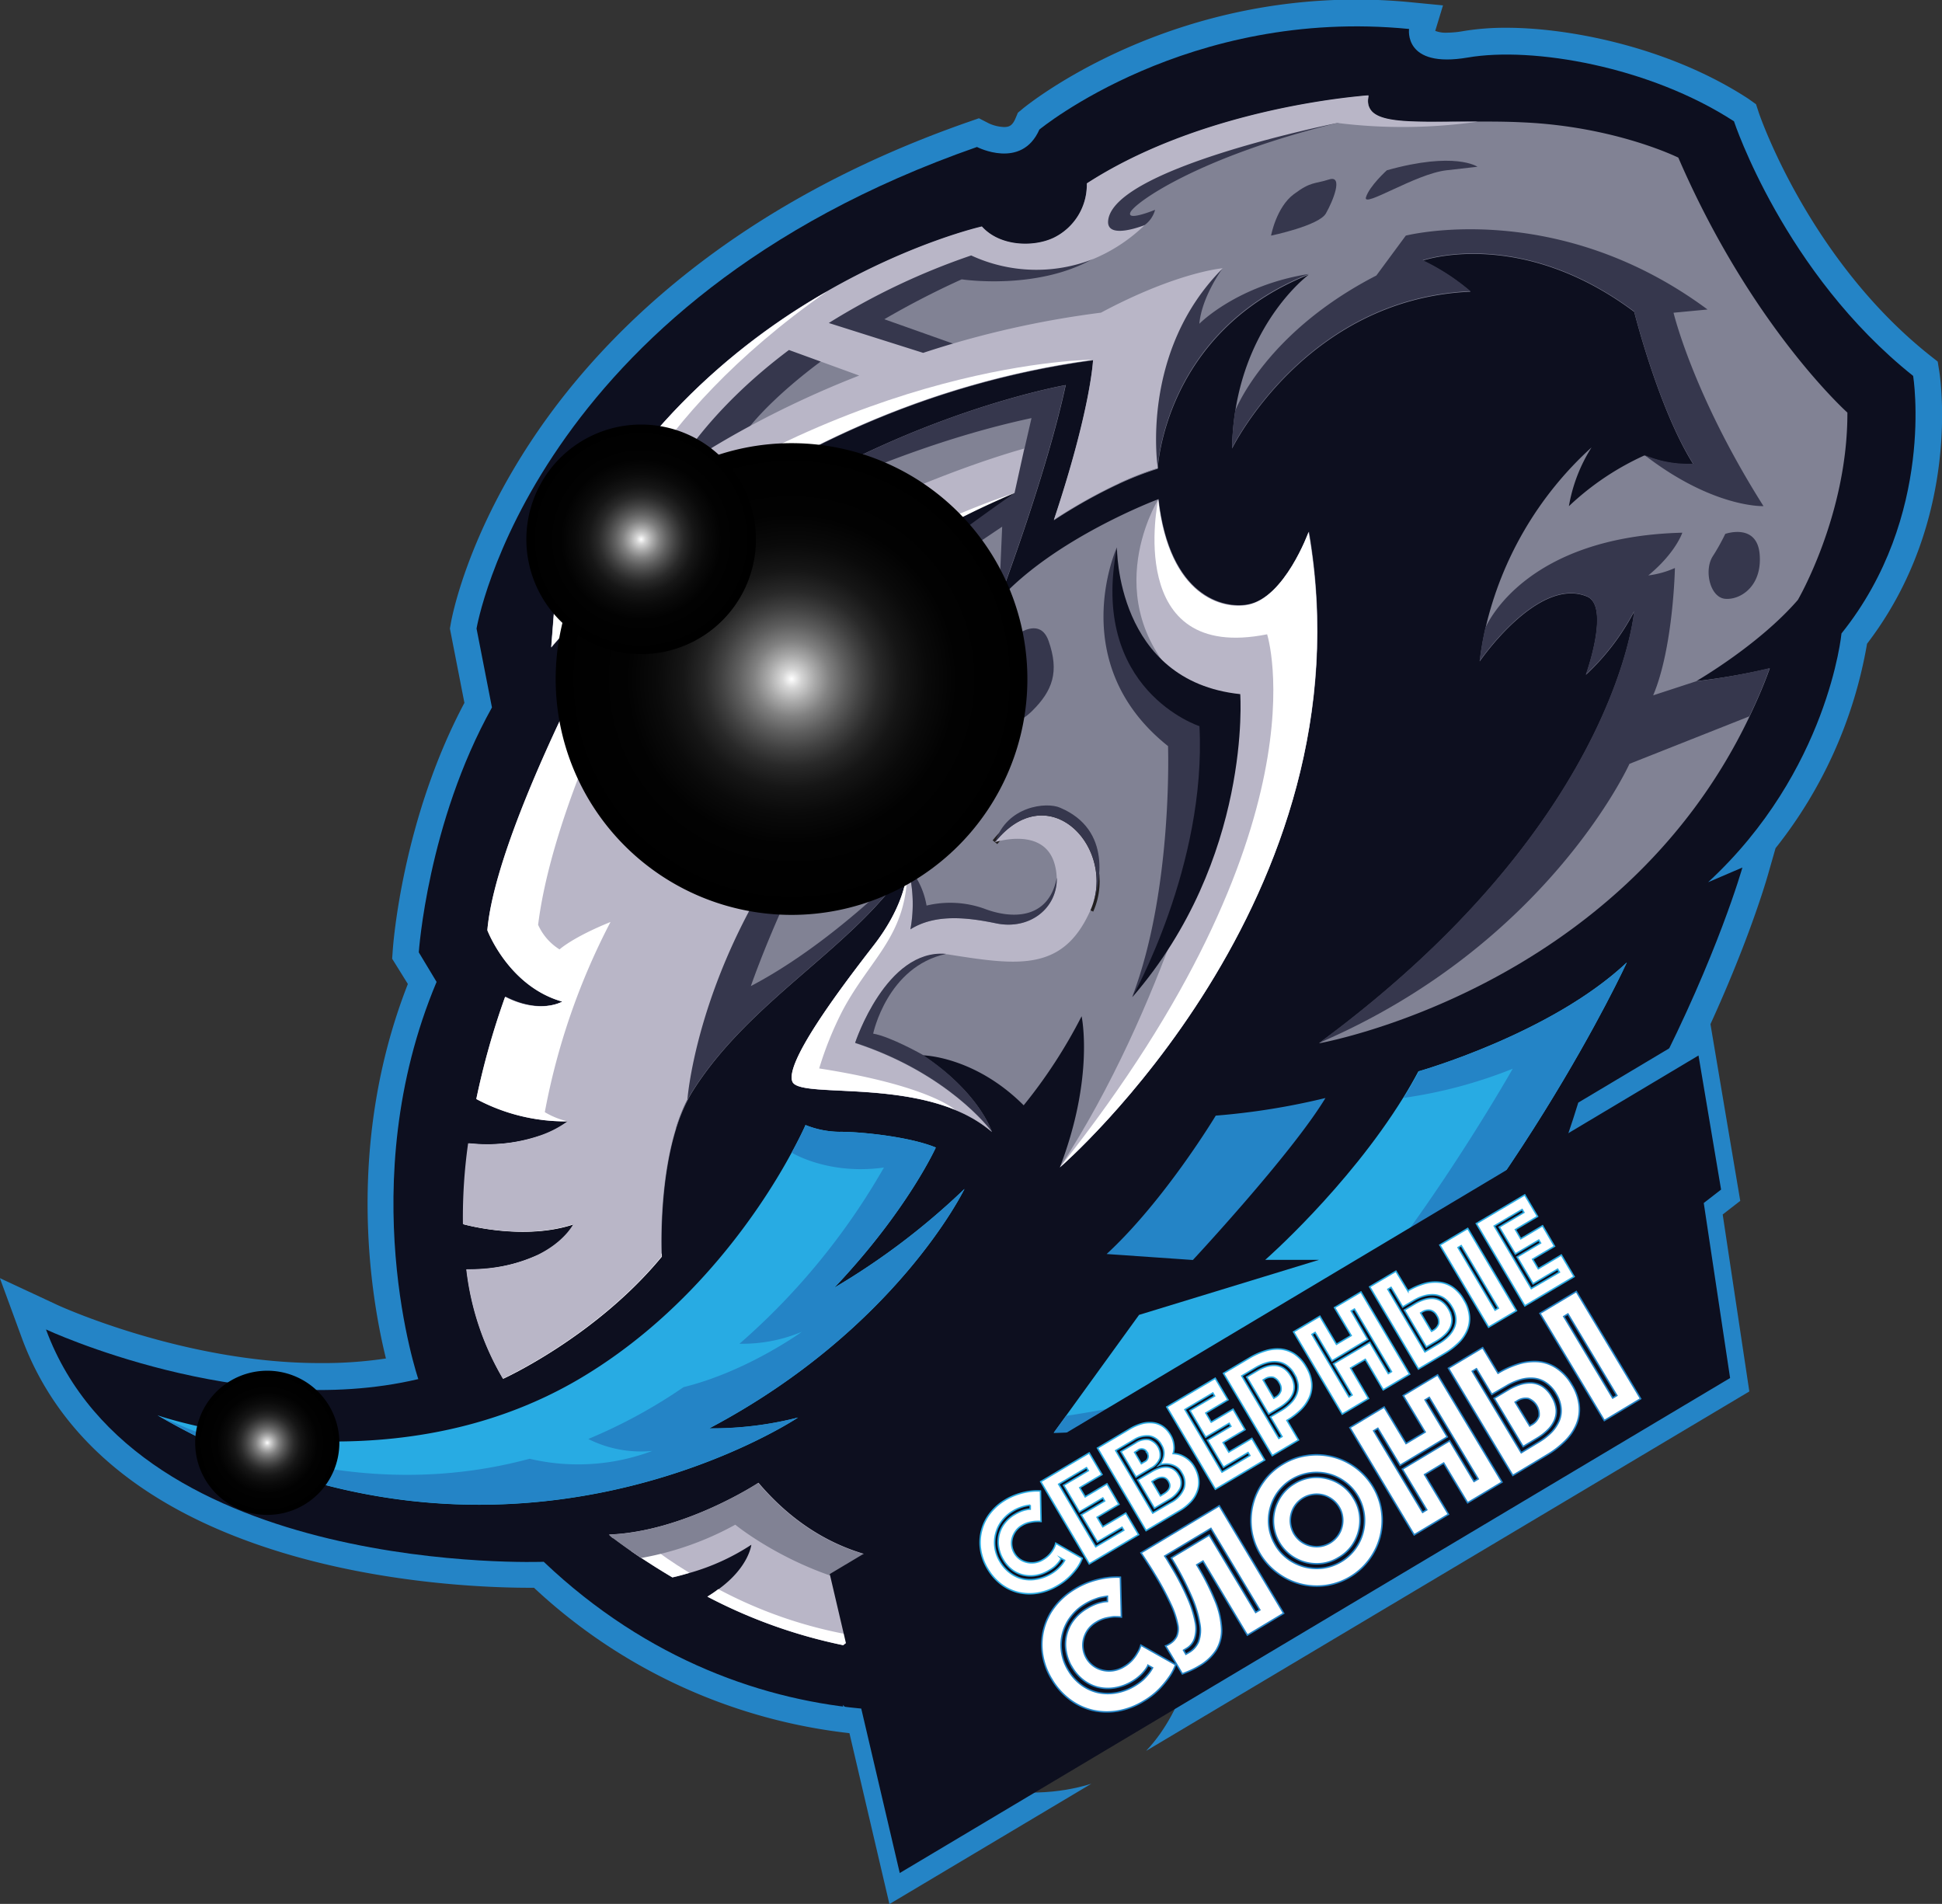 <?xml version="1.0" encoding="UTF-8"?> <svg xmlns="http://www.w3.org/2000/svg" xmlns:xlink="http://www.w3.org/1999/xlink" viewBox="0 0 325.16 318.77"><rect x="0" y="0" width="325.16" height="318.77" fill="#333333" stroke="none"/> <defs> <style>.cls-1{isolation:isolate;}.cls-2{fill:url(#Fading_Sky);}.cls-3{fill:#0d0f1f;}.cls-4{fill:#818294;}.cls-5{fill:#36374d;}.cls-6{fill:#b9b6c7;}.cls-19,.cls-20,.cls-21,.cls-22,.cls-23,.cls-24,.cls-7{fill:#fff;}.cls-8{fill:none;stroke:#221f20;}.cls-19,.cls-20,.cls-21,.cls-22,.cls-23,.cls-24,.cls-8{stroke-miterlimit:10;}.cls-9{fill:#28abe3;}.cls-10{fill:url(#Fading_Sky-2);}.cls-11{fill:url(#Fading_Sky-3);}.cls-12{fill:url(#Fading_Sky-4);}.cls-13{fill:url(#Fading_Sky-5);}.cls-14,.cls-15,.cls-16{mix-blend-mode:screen;}.cls-14{fill:url(#radial-gradient);}.cls-15{fill:url(#radial-gradient-2);}.cls-16{fill:url(#radial-gradient-3);}.cls-17{fill:url(#Fading_Sky-6);}.cls-18{fill:url(#Fading_Sky-7);}.cls-19,.cls-20,.cls-21,.cls-22,.cls-23,.cls-24{stroke-width:0.25px;}.cls-19{stroke:url(#Fading_Sky-8);}.cls-20{stroke:url(#Fading_Sky-9);}.cls-21{stroke:url(#Fading_Sky-10);}.cls-22{stroke:url(#Fading_Sky-11);}.cls-23{stroke:url(#Fading_Sky-12);}.cls-24{stroke:#2aaae1;}</style> <linearGradient id="Fading_Sky" x1="59.98" y1="240.93" x2="385.14" y2="240.93" gradientUnits="userSpaceOnUse"> <stop offset="0" stop-color="#2484c6"></stop> <stop offset="1" stop-color="#2484c6"></stop> </linearGradient> <linearGradient id="Fading_Sky-2" x1="191.83" y1="206.1" x2="204.58" y2="206.1" xlink:href="#Fading_Sky"></linearGradient> <linearGradient id="Fading_Sky-3" x1="86.35" y1="315.7" x2="221.47" y2="315.7" xlink:href="#Fading_Sky"></linearGradient> <linearGradient id="Fading_Sky-4" x1="245.27" y1="292.93" x2="281.91" y2="292.93" xlink:href="#Fading_Sky"></linearGradient> <linearGradient id="Fading_Sky-5" x1="236.41" y1="296.06" x2="332.37" y2="296.06" xlink:href="#Fading_Sky"></linearGradient> <radialGradient id="radial-gradient" cx="192.53" cy="209.23" r="39.49" gradientUnits="userSpaceOnUse"> <stop offset="0" stop-color="#fff"></stop> <stop offset="0.04" stop-color="#d6d6d6"></stop> <stop offset="0.1" stop-color="#a9a9a9"></stop> <stop offset="0.16" stop-color="#818181"></stop> <stop offset="0.23" stop-color="#5e5e5e"></stop> <stop offset="0.3" stop-color="#414141"></stop> <stop offset="0.37" stop-color="#292929"></stop> <stop offset="0.46" stop-color="#161616"></stop> <stop offset="0.57" stop-color="#0a0a0a"></stop> <stop offset="0.7" stop-color="#020202"></stop> <stop offset="1"></stop> </radialGradient> <radialGradient id="radial-gradient-2" cx="104.73" cy="337.12" r="12.07" xlink:href="#radial-gradient"></radialGradient> <radialGradient id="radial-gradient-3" cx="167.33" cy="185.85" r="19.22" xlink:href="#radial-gradient"></radialGradient> <linearGradient id="Fading_Sky-6" x1="251.7" y1="327.83" x2="352.84" y2="327.83" xlink:href="#Fading_Sky"></linearGradient> <linearGradient id="Fading_Sky-7" x1="201.1" y1="397.65" x2="242.71" y2="397.65" xlink:href="#Fading_Sky"></linearGradient> <linearGradient id="Fading_Sky-8" x1="234.29" y1="370.87" x2="256.92" y2="370.87" xlink:href="#Fading_Sky"></linearGradient> <linearGradient id="Fading_Sky-9" x1="250.85" y1="361.73" x2="275.08" y2="361.73" xlink:href="#Fading_Sky"></linearGradient> <linearGradient id="Fading_Sky-10" x1="269.32" y1="350.12" x2="291.54" y2="350.12" xlink:href="#Fading_Sky"></linearGradient> <linearGradient id="Fading_Sky-11" x1="285.77" y1="339.14" x2="311.59" y2="339.14" xlink:href="#Fading_Sky"></linearGradient> <linearGradient id="Fading_Sky-12" x1="302.34" y1="327.18" x2="334.86" y2="327.18" xlink:href="#Fading_Sky"></linearGradient> </defs> <g class="cls-1"> <g id="Layer_1" data-name="Layer 1"> <path class="cls-2" d="M212,386.31a92.42,92.42,0,0,1-62.61-24.92h-.76c-6.58,0-23.78-.57-41.24-5.84-22.78-6.88-37.5-19-43.76-36l-3.67-10,9.63,4.49c.2.1,21.2,9.73,43.9,9.73h0A70.66,70.66,0,0,0,124.6,323c-2.55-10.33-6.86-35.82,3.67-62.7l-2.63-4.23.1-1.41c.06-.9,1.57-21.8,12-41.43l-2.43-12.44.14-.79c.09-.59,2.58-14.8,14.61-32.3,11-16,32.37-37.89,72.05-51.73l1.78-.62,1.67.86a6.66,6.66,0,0,0,2.53.61c.85,0,1.38-.22,1.9-1.4l.42-1,.8-.66c.91-.75,22.57-18.28,55.86-18.28a92.6,92.6,0,0,1,9.26.46l5.26.51-1.3,4.27a4.78,4.78,0,0,0,2,.3,16,16,0,0,0,2.74-.27,43.09,43.09,0,0,1,7.22-.55c10.22,0,27,3.11,40.46,11.88L354,113l.48,1.46c.08.23,8.29,24.42,28.61,40.58l1.33,1.05.27,1.67c.16,1,3.79,24.83-12.1,45.57a75.46,75.46,0,0,1-15.32,34.23L356,242c-.69,2.44-17.45,60.26-68.69,106.51l-1.1,1-1.48.12c-.49,0-11.49.9-23.24,1l-.18,1.57c-.07.63-1.9,15.67-15,25.39C238.94,382.94,225.81,386.31,212,386.31Z" transform="translate(-59.98 -95.55)"></path> <path class="cls-3" d="M142.35,214l-2.58-13.21s9.14-54.6,83.79-80.63c0,0,7.46,3.86,10.45-2.92,0,0,24.86-20.49,61.9-16.84,0,0-1,6.64,9.84,4.78s30.41,1.49,44.56,10.68c0,0,8.38,25.4,30,42.63,0,0,3.79,23.43-12,43.12,0,0-2.19,23.05-22.33,41.65l5.74-2.46s-16.51,58.51-67.41,104.45c0,0-27.56,2.19-41.63,0,0,0,3.13,4.67,14.21,6.42,0,0-1.53,13.67-13.3,22.37-13.37,9.88-57.57,16.27-92.57-17,0,0-68,2.66-83.34-38.9,0,0,32.81,15.31,62.34,8.31,0,0-11.16-32.66,3.06-66.5L130.1,255S131.56,233.36,142.35,214Z" transform="translate(-59.98 -95.55)"></path> <path class="cls-4" d="M369.3,164.63C369.35,181.74,361,196,361,196c-6.56,7.58-17,13.59-17,13.59a109,109,0,0,0,12.31-2.14c-1,2.82-2.18,5.51-3.41,8.09-21.86,45.87-72.06,54.69-72.06,54.69,49.87-36.75,52.77-72.3,52.77-72.3a39.6,39.6,0,0,1-8.09,10.61s4.15-11.49.16-13.12c-8.21-3.37-17.94,10.87-17.94,10.87a54.29,54.29,0,0,1,.95-5.5l0,0a58.72,58.72,0,0,1,17.77-30.33,26.85,26.85,0,0,0-3.79,9.84,45.86,45.86,0,0,1,12.65-8.5,18.65,18.65,0,0,0,8.17,1.46c-5.8-9.19-9.88-25.49-9.88-25.49-19.11-14.29-35.41-8.58-35.41-8.58a36.48,36.48,0,0,1,8,5.2c-27.67,1.2-39.92,26.25-39.92,26.25a44.26,44.26,0,0,1,.52-6.2h0v0c2.34-15.14,11.73-22.47,12.3-22.89h0c-24.22,9.64-25.27,32.49-25.27,32.49a51.68,51.68,0,0,0-6.46,2.51,86.45,86.45,0,0,0-10.94,6.13c6.23-18.7,6.56-26.79,6.56-26.79-58,7.87-90.71,48.12-90.71,48.12l.74-9.48c21.58-49.73,71.38-61,71.38-61,3,3.35,8.62,3.5,12,1.9a9.87,9.87,0,0,0,5.57-9.11c20.2-13.06,47.18-14.73,47.18-14.73-1.09,5.17,6.65,4.35,18.31,4.31,2.31,0,4.77,0,7.35.13,15.61.66,26.18,5.91,26.18,5.91C353.22,150.24,369.3,164.63,369.3,164.63Z" transform="translate(-59.98 -95.55)"></path> <path class="cls-5" d="M289.06,112c-.45-.11-1-.21-1.53-.31-6.08.6-28.31,3.43-45.58,14.6a9.87,9.87,0,0,1-5.57,9.11c-3.38,1.6-9,1.45-12-1.9,0,0-11.53,2.6-25.9,10.84l0,0a109.79,109.79,0,0,0-32.7,28.36l3,5,11.51-3.53,2.23-3.69,3-3.51h0c.21-.28,5.18-6.73,17.21-14.61l9.91,6.65,7.28-3.34,1.69-1.86L208.05,149A142.23,142.23,0,0,1,221,142.32s12.54,1.9,21.95-3.42l0,0,.51-3s6.57-1.27,8.17-2.67a4.59,4.59,0,0,0,1.75-2.55s-4.85,2-4.12.4,11.38-9.24,34.58-14.93H284a34.45,34.45,0,0,0,5.78-1.8A2.59,2.59,0,0,1,289.06,112Z" transform="translate(-59.98 -95.55)"></path> <path class="cls-5" d="M272.8,135s.87-4.73,3.79-6.92,3.43-1.68,5.91-2.48.65,3.64-.52,5.69S272.8,135,272.8,135Z" transform="translate(-59.98 -95.55)"></path> <path class="cls-5" d="M292.19,124.06s-2.91,2.62-3.5,4.52,8.32-3.94,13.49-4.52l5.18-.59S303.64,120.85,292.19,124.06Z" transform="translate(-59.98 -95.55)"></path> <path class="cls-5" d="M279.08,141.44c-24.22,9.64-25.27,32.49-25.27,32.49a51.68,51.68,0,0,0-6.46,2.51v-7.1l10.5-24.69,6.85-4.19s-3.49,4.71-3.91,9.3c0,0,6.3-6.44,18.34-8.34h-.05Z" transform="translate(-59.98 -95.55)"></path> <path class="cls-6" d="M289.77,114.27a2.59,2.59,0,0,1-.71-2.31,2.36,2.36,0,0,1,.07-.44s-.57,0-1.6.13c-6.08.6-28.31,3.43-45.58,14.6a9.87,9.87,0,0,1-5.57,9.11c-3.38,1.6-9,1.45-12-1.9,0,0-11.53,2.6-25.9,10.84l0,0a109.79,109.79,0,0,0-32.7,28.36A103.61,103.61,0,0,0,153,194.42l-.74,9.48S185,163.65,243,155.78c0,0-.33,8.09-6.56,26.79,0,0,8.92-6.07,17.4-8.64,0,0-3.11-19.47,10.89-33.47,0,0-7.58.59-20.41,7.44a159.19,159.19,0,0,0-29.77,6.73l-15.8-5a115.17,115.17,0,0,1,23.84-11.31,26,26,0,0,0,20.38.62l0,0a27.62,27.62,0,0,0,8.68-5.71s-6.53,2.64-6.12-.8c1-8.56,35.93-15.78,38.33-16.28H284a88.81,88.81,0,0,0,23.41-.23h0C298.54,115.86,291.91,116.35,289.77,114.27Zm-85.93,44.16a165.11,165.11,0,0,0-18.34,8.48h0a147.62,147.62,0,0,0-12.65,7.67s5.21-9.93,19.23-20.43Z" transform="translate(-59.98 -95.55)"></path> <path class="cls-7" d="M243,155.78c-58,7.87-90.71,48.12-90.71,48.12l.74-9.48c11.18-25.77,29.95-41.21,45.44-50.09-31.37,21.91-37.28,43.82-37.28,43.82C203.16,155.78,243,155.78,243,155.78Z" transform="translate(-59.98 -95.55)"></path> <path class="cls-5" d="M306.19,144.3c-27.67,1.2-39.92,26.25-39.92,26.25a44.26,44.26,0,0,1,.52-6.2h0c.15-.4,5.23-13.19,23.64-22.67l4.93-6.68s25.15-6.44,50.52,12.37l-5.69.54s3.25,13.71,15.06,32.38c0,0-8.38.36-19.94-8.57a18.65,18.65,0,0,0,8.17,1.46c-5.8-9.19-9.88-25.49-9.88-25.49-19.11-14.29-35.41-8.58-35.41-8.58A36.48,36.48,0,0,1,306.19,144.3Z" transform="translate(-59.98 -95.55)"></path> <path class="cls-5" d="M356.29,207.4c-1,2.82-2.18,5.51-3.41,8.09l-20.07,7.95s-13.71,30.33-52,46.74c49.87-36.75,52.77-72.3,52.77-72.3a39.6,39.6,0,0,1-8.09,10.61s4.15-11.49.16-13.12c-8.21-3.37-17.94,10.87-17.94,10.87a54.29,54.29,0,0,1,.95-5.5l0,0c.38-.9,6.87-15.35,33-16,0,0-1.09,3.35-5.69,7.15a15.49,15.49,0,0,0,4.45-1.24s-.26,13.34-3.64,21.32l7.16-2.34A109,109,0,0,0,356.29,207.4Z" transform="translate(-59.98 -95.55)"></path> <path class="cls-5" d="M348.85,184.94s5.32-1.89,5.76,3.43-3.21,7.65-5.76,7.44-3.58-4.74-2.12-7.08A35.67,35.67,0,0,0,348.85,184.94Z" transform="translate(-59.98 -95.55)"></path> <path class="cls-8" d="M244.29,357.9" transform="translate(-59.98 -95.55)"></path> <path class="cls-4" d="M237.44,291c5.82-15.16,3.64-25.3,3.64-25.3a84.84,84.84,0,0,1-9.7,14.91c-8.26-8.26-16.9-8.37-16.9-8.37,9.28,6.14,11.45,12.45,11.57,12.84h0c-.23-.19-.45-.38-.69-.56a20.15,20.15,0,0,0-2.05-1.41,4.88,4.88,0,0,0-.58-.34l-.6-.33-.66-.34-.8-.37c-.28-.13-.56-.24-.85-.36L219,281c-11.13-4.12-25.24-1.85-26.31-4.34-1.31-3.06,7.37-14.8,13.49-22.68,5.8-7.45,5.78-13,5.76-13.52v0h0a.06.06,0,0,1,0,0c-8.33,13.31-26.08,22.21-35.84,37.58a16,16,0,0,0-.9,1.57v0a28.09,28.09,0,0,0-2,4.91c-3,9.65-2.39,21.42-2.39,21.42-11.09,13.42-26.54,20.42-26.54,20.42a46.36,46.36,0,0,1-6.12-18.3c14.14,0,18-7.57,18-7.57-8.36,2.82-18.32.05-18.48,0a88.24,88.24,0,0,1,.87-13.53c.12,0,9.77,1.36,16.57-3.7a31.59,31.59,0,0,1-15.27-3.74,128.12,128.12,0,0,1,4.82-17.1c5.88,3,9.57.79,9.57.79-9-2.55-12.54-11.95-12.54-11.95.92-10.75,9-28.61,13.66-38.3,2-4.12,3.41-6.76,3.41-6.76a124.75,124.75,0,0,1,20.52-19.39h0c28.53-21.51,59.15-26.79,59.15-26.79-3.17,14.72-10.67,34.69-11.13,35.91l0,0c9.27-10.22,26.15-16.63,26.67-16.82h0c1.86,16.3,10.85,18.42,15,17.62,6.19-1.17,10.18-12.19,10.18-12.19C289.77,245.9,237.44,291,237.44,291Z" transform="translate(-59.98 -95.55)"></path> <path class="cls-5" d="M211.9,240.44c-8.31,13.33-26.09,22.23-35.86,37.62a16,16,0,0,0-.9,1.57v0a28.09,28.09,0,0,0-2,4.91l-3.85-1.25,4.37-28.37L197.62,230l7-6c-11.05,13.79-18.92,36.65-18.92,36.65C199.44,253.45,211.53,240.83,211.9,240.44Z" transform="translate(-59.98 -95.55)"></path> <path class="cls-6" d="M242.76,357.9c-10.94,12.26-24.29,15.15-36.91,13.8a18.11,18.11,0,0,0,1.08-1.82,23.59,23.59,0,0,0,2.14-6,41.35,41.35,0,0,1-5.91,5.56c-.75.6-1.45,1.13-2,1.57a86.29,86.29,0,0,1-22.74-8.13,20.44,20.44,0,0,0,1.88-1.25c5.09-3.71,5.48-7.44,5.48-7.44a37.38,37.38,0,0,1-10.32,4.71c-1.73.52-2.86.76-2.87.76-2-1.19-3.79-2.32-5.24-3.28-.59-.39-1.12-.76-1.6-1.09-1.93-1.35-3-2.19-3-2.19s-.18,0-.77-.63c12.57-.47,25-8.66,25-8.66h0c16.82,19.79,39.06,12.76,47,9.31a19.37,19.37,0,0,1-6.16,6.25,7.2,7.2,0,0,0,2.13,0,15.73,15.73,0,0,0,8.55-4.41A6.67,6.67,0,0,0,242.76,357.9Z" transform="translate(-59.98 -95.55)"></path> <path class="cls-7" d="M137.6,300.53a88.24,88.24,0,0,1,.87-13.53,27.71,27.71,0,0,0,12.09-1.32,86.31,86.31,0,0,0-.89,13.51,25.77,25.77,0,0,0,6.41,1.34C147.72,303.35,137.76,300.58,137.6,300.53Z" transform="translate(-59.98 -95.55)"></path> <path class="cls-7" d="M170.77,305.4c0,.37,0,.58,0,.58-11.09,13.42-26.54,20.42-26.54,20.42a46.36,46.36,0,0,1-6.12-18.3,27,27,0,0,0,11.92-2.4,65.06,65.06,0,0,0,2.21,11.51S163.63,313.37,170.77,305.4Z" transform="translate(-59.98 -95.55)"></path> <path class="cls-5" d="M238.38,160.05c-3.17,14.72-10.67,34.69-11.13,35.91l0,0,.53-12.23-7.64,5.14c-3.83,21.44-14.66,30.9-14.66,30.9l.93-4.88A29.42,29.42,0,0,1,187.08,227l-8.49,9.52,4.66-13.82,5.2-3.14-2.75-2.86,8.17-14.37L219,184.64l8.26-8.89,4.26-5.1,1.17-5.1c-28,6-52.64,20.83-53.43,21.29C207.76,165.33,238.38,160.05,238.38,160.05Z" transform="translate(-59.98 -95.55)"></path> <path class="cls-6" d="M231.49,170.65l-1.64,7.44-12.91,7.44L204.22,195l-11.71,9.92-6,11.08-7.95,20.56c8.45-1.18,19-6.56,19-6.56-20.38,24.54-22.42,48.87-22.48,49.63v0c-4.57,8.83-4.46,22.71-4.37,25.74h0c0,.37,0,.58,0,.58-11.09,13.42-26.54,20.42-26.54,20.42a46.36,46.36,0,0,1-6.12-18.3,27,27,0,0,0,11.92-2.4c4.55-2.22,6-5.17,6-5.17-8.36,2.82-18.32.05-18.48,0a88.24,88.24,0,0,1,.87-13.53,27.71,27.71,0,0,0,12.09-1.32A17.46,17.46,0,0,0,155,283.3a31.59,31.59,0,0,1-15.27-3.74,128.12,128.12,0,0,1,4.82-17.1c5.88,3,9.57.79,9.57.79-9-2.55-12.54-11.95-12.54-11.95.92-10.75,9-28.61,13.66-38.3a193.55,193.55,0,0,1,28.5-21l.06,0C209.52,176.43,231.49,170.65,231.49,170.65Z" transform="translate(-59.98 -95.55)"></path> <path class="cls-7" d="M178.59,236.56s0-23.25,8.38-38.68v4.43a130.59,130.59,0,0,1,42.88-24.22S203.16,192.85,189.49,208C189.49,208,180.05,229,178.59,236.56Z" transform="translate(-59.98 -95.55)"></path> <path class="cls-9" d="M204.58,196.63v6.5l-1.8,7.17s-3.34,4.27-3.72,4.43l-2.15.85-4.3,1.66-1.86.39-3.67,1-.53-1.06,2.27-6.37,3-3.1.78-.81,7.72-9.52Z" transform="translate(-59.98 -95.55)"></path> <path class="cls-7" d="M183.78,192c-.93.8-14.77,12.73-21.85,21.71,0,0-9.81,20.2-11.85,36.68a9.31,9.31,0,0,0,3.59,4.12s2.14-2,8.53-4.59a113.86,113.86,0,0,0-11,31.84A13.51,13.51,0,0,0,155,283.3a31.59,31.59,0,0,1-15.27-3.74,128.12,128.12,0,0,1,4.82-17.1c5.88,3,9.57.79,9.57.79-9-2.55-12.54-11.95-12.54-11.95.92-10.75,9-28.61,13.66-38.3A193.55,193.55,0,0,1,183.78,192Z" transform="translate(-59.98 -95.55)"></path> <path class="cls-10" d="M204.58,196.63v6.5l-1.8,7.17s-3.34,4.27-3.72,4.43l-2.15.85c-.35-.17-.31-.73.4-1.84,3.23-5.08,2.74-9,2.74-9l-7.68,4.36-.54-.94.78-.81,7.72-9.52Z" transform="translate(-59.98 -95.55)"></path> <path class="cls-5" d="M217.16,220.47s-5.58,2-4.86,5.52,4.1,1.64,4.26,1.48S222.08,222.11,217.16,220.47Z" transform="translate(-59.98 -95.55)"></path> <path class="cls-5" d="M228,203.57s5.74-5.85,7.55-.71.71,8.31-2.79,11.76-9.35,3.72-9.19,2.3,2-3.5,1.91-6.95S228,203.57,228,203.57Z" transform="translate(-59.98 -95.55)"></path> <path class="cls-5" d="M247.19,196.41s-.63-6.27-.21-9.21c0,0-8.82,19.43,8.57,33.27,0,0,.84,24.12-6,42,0,0,13-16.62,14-44.8A40.31,40.31,0,0,1,247.19,196.41Z" transform="translate(-59.98 -95.55)"></path> <path class="cls-6" d="M237.44,291C255.08,264,263,231.17,263,231.17L265,215.58l-5.3-3.91c-16.83-14.24-6.09-32-5.8-32.48h0c1.86,16.29,10.85,18.41,15,17.61,6.19-1.17,10.18-12.19,10.18-12.19C289.77,245.9,237.44,291,237.44,291Z" transform="translate(-59.98 -95.55)"></path> <path class="cls-7" d="M237.44,291c45.13-56.87,34.7-89.25,34.7-89.25-24.06,4.82-18.24-22.52-18.24-22.52h0c1.86,16.29,10.85,18.41,15,17.61,6.19-1.17,10.18-12.19,10.18-12.19C289.77,245.9,237.44,291,237.44,291Z" transform="translate(-59.98 -95.55)"></path> <path class="cls-8" d="M226.57,236.56c9.07-11.29,20.56,1.11,16,11.42" transform="translate(-59.98 -95.55)"></path> <path class="cls-6" d="M242.54,248c-4.54,10.2-12,9.22-23.48,7.4a4.86,4.86,0,0,0-.64-.08h0c-10.07-.92-15.25,14.88-15.25,14.88,15.51,5.08,22.54,14.39,22.89,14.86h0a22,22,0,0,0-6.23-3.71c-.5-.2-1-.39-1.52-.56-11-3.8-24.61-1.68-25.65-4.11s4.42-10.64,9.8-17.84v0c.09-.12.19-.23.27-.35,1.17-1.56,2.33-3.08,3.41-4.47,5-6.39,5.67-11.33,5.75-13,0-.28,0-.47,0-.55a23.24,23.24,0,0,1,.51,10.68c4.16-2.63,9.56-2,14.37-1,6.43,1.32,11.59-3.71,9.77-10s-10-3.58-10-3.58C235.64,225.27,247.13,237.67,242.54,248Z" transform="translate(-59.98 -95.55)"></path> <path class="cls-7" d="M219.83,281.33h0c-11.24-4.57-26.07-2.12-27.17-4.67-1.31-3.06,7.37-14.8,13.49-22.68,5-6.39,5.67-11.33,5.75-13v0c0,11.26-6.11,14.84-10.86,23.8a57.59,57.59,0,0,0-3.9,9.66C215.52,277.29,219.83,281.33,219.83,281.33Z" transform="translate(-59.98 -95.55)"></path> <path class="cls-5" d="M226.05,285c-.35-.47-7.38-9.78-22.89-14.86,0,0,5.18-15.8,15.25-14.88-9.88,2.11-12.23,13.35-12.23,13.35,2.94.51,8.3,3.55,8.3,3.55C223.76,278.34,225.93,284.65,226.05,285Z" transform="translate(-59.98 -95.55)"></path> <path class="cls-5" d="M243,246.84c1.1-3.21,3.29-12.33-5.53-16.06-2.27-1-8.9-.3-10.87,5.78C235.31,225.68,246.29,236.79,243,246.84Z" transform="translate(-59.98 -95.55)"></path> <path class="cls-5" d="M212.42,251.15c4.16-2.63,9.56-2,14.37-1,5.61,1.15,10.26-2.54,10.14-7.66-1.35,7-7.46,7-12.17,5.19a17,17,0,0,0-9.64-.51,13.37,13.37,0,0,0-3.21-6.67A23.24,23.24,0,0,1,212.42,251.15Z" transform="translate(-59.98 -95.55)"></path> <path class="cls-3" d="M210.33,206.2s5.49-8.57,5.93-18.2c7.49-5.71,13.59-9.91,13.59-9.91-31.28,13.34-42.95,30-42.95,30-4.88,11.16-8.31,28.44-8.31,28.44,2.22-4.6,4.43-9.07,6.41-13,6.82-.43,15.62-5.74,20.13-13.09,4.7-7.65,3.66-16.6,3.66-16.62.85-.68,1.69-1.36,2.53-2C211.32,191.82,212.13,200.68,210.33,206.2ZM202,209.44a28.41,28.41,0,0,1-13.78,7.72c2.5-4.92,4.15-8.08,4.15-8.08a95.47,95.47,0,0,1,10.82-10.57C204.21,203.16,202,209.44,202,209.44Z" transform="translate(-59.98 -95.55)"></path> <path class="cls-3" d="M247,187.2s-.21,22.39,20.64,24.57c0,0,2,27.57-18.08,50.75,0,0,12.46-22.09,11.25-45.39C260.79,217.13,242.32,211.12,247,187.2Z" transform="translate(-59.98 -95.55)"></path> <path class="cls-9" d="M178.73,334.71a58.22,58.22,0,0,0,14.86-1.81c-1,.67-50.08,32.74-107.24-.38,0,0,38,13.15,70.66-6.12,19.48-11.5,31-29.47,35.52-37.87,1.57-2.87,2.32-4.62,2.32-4.62a15.62,15.62,0,0,0,5.69,1.14c2.89-.05,11.48.71,16.13,2.63,0,0-4.76,10.56-17,23.47a118.05,118.05,0,0,0,21.8-16.54S210.16,318.09,178.73,334.71Z" transform="translate(-59.98 -95.55)"></path> <path class="cls-8" d="M175.82,303.87" transform="translate(-59.98 -95.55)"></path> <path class="cls-11" d="M221.47,294.61a118.05,118.05,0,0,1-21.8,16.54c12.24-12.91,17-23.47,17-23.47-4.65-1.92-13.24-2.68-16.13-2.63a15.62,15.62,0,0,1-5.69-1.14s-.75,1.75-2.32,4.62c0,0,6.11,3.81,15.45,2.5a114.19,114.19,0,0,1-24.18,29.5h0a25.61,25.61,0,0,0,10.44-2s-9.16,6.65-19.81,9.27h0a87.4,87.4,0,0,1-15.95,8.68h0a19.62,19.62,0,0,0,10.71,2,35.37,35.37,0,0,1-20.53,1.31c-17.12,4.6-37.89,4-62.3-7.29,57.16,33.12,106.23,1.05,107.24.38a58.22,58.22,0,0,1-14.86,1.81C210.16,318.09,221.47,294.61,221.47,294.61Z" transform="translate(-59.98 -95.55)"></path> <path class="cls-7" d="M170.56,355.68s1.77,1.34,4.85,3.21c-1.73.52-2.86.76-2.87.76-2-1.19-3.79-2.32-5.24-3.28-.59-.39-1.12-.76-1.6-1.09l1.08-.95Z" transform="translate(-59.98 -95.55)"></path> <path class="cls-4" d="M227.81,359.36a7.2,7.2,0,0,0,2.13,0c-24.84,9.59-46.85-8.53-46.85-8.53a51,51,0,0,1-15.79,5.58c-2.93-2-4.61-3.28-4.61-3.28s-.18,0-.77-.63c12.57-.47,25-8.66,25-8.66h0c16.82,19.79,39.06,12.76,47,9.31A19.37,19.37,0,0,1,227.81,359.36Z" transform="translate(-59.98 -95.55)"></path> <path class="cls-7" d="M180.25,361.62a74.7,74.7,0,0,0,22.91,7.81c-.75.6-1.45,1.13-2,1.57a86.29,86.29,0,0,1-22.74-8.13A20.44,20.44,0,0,0,180.25,361.62Z" transform="translate(-59.98 -95.55)"></path> <path class="cls-7" d="M242.76,357.9c-10.94,12.26-24.29,15.15-36.91,13.8a18.11,18.11,0,0,0,1.08-1.82A45.83,45.83,0,0,0,242.76,357.9Z" transform="translate(-59.98 -95.55)"></path> <path class="cls-12" d="M245.27,305.51l14.44,1s16.51-17.72,22.2-27.12a117.12,117.12,0,0,1-18.37,2.95S255,296.54,245.27,305.51Z" transform="translate(-59.98 -95.55)"></path> <path class="cls-9" d="M332.37,256.69s-19,41.49-53.74,75.61c0,0-22.82,2.85-42.22,3.14l2.05-2.83L250.7,315.7l30.12-9.21h-9s13.72-12,23.09-27.12h0c.9-1.45,1.76-2.94,2.56-4.45C297.51,274.92,319.68,268.65,332.37,256.69Z" transform="translate(-59.98 -95.55)"></path> <path class="cls-13" d="M332.37,256.69s-19,41.49-53.74,75.61c0,0-22.82,2.85-42.22,3.14l2.05-2.83c14.16-2.1,37.33-7.81,37.33-7.81,18.08-16.05,37.47-50.31,37.47-50.31A78.56,78.56,0,0,1,295,279.37c.9-1.45,1.76-2.94,2.56-4.45C297.51,274.92,319.68,268.65,332.37,256.69Z" transform="translate(-59.98 -95.55)"></path> <path class="cls-14" d="M232,209.24a39.49,39.49,0,1,1-39.49-39.49A39.49,39.49,0,0,1,232,209.24Z" transform="translate(-59.98 -95.55)"></path> <path class="cls-15" d="M116.8,337.12a12.07,12.07,0,1,1-12.07-12.07A12.07,12.07,0,0,1,116.8,337.12Z" transform="translate(-59.98 -95.55)"></path> <path class="cls-16" d="M186.55,185.85a19.22,19.22,0,1,1-19.22-19.22A19.22,19.22,0,0,1,186.55,185.85Z" transform="translate(-59.98 -95.55)"></path> <path class="cls-17" d="M277.86,365.78s-17.43,1-26.16-1.48c0,0,1.74,4.23,8.61,6.17,0,0-1.5,10.93-8.43,18.23l101-60.18-4.46-29.63,2.94-2.28-5-29.65-22.12,13.2C320.26,293.09,306.27,333.66,277.86,365.78Z" transform="translate(-59.98 -95.55)"></path> <path class="cls-18" d="M201.1,381l7.8,33.35,33.81-20.15C232.12,397.52,215.61,396.12,201.1,381Z" transform="translate(-59.98 -95.55)"></path> <polygon class="cls-3" points="150.65 313.6 289.68 230.72 285.27 201.42 288.17 199.17 284.39 176.72 138.93 263.54 150.65 313.6"></polygon> <path class="cls-19" d="M236.1,376.73a11.22,11.22,0,0,1-1.58-4.34,10.53,10.53,0,0,1,.26-4.2,10.4,10.4,0,0,1,1.87-3.71,12,12,0,0,1,3.27-2.86,13.28,13.28,0,0,1,2.91-1.34,14.79,14.79,0,0,1,2.46-.56,12.22,12.22,0,0,1,2.29-.1l.16,6.68a11,11,0,0,0-1.31-.05,12.19,12.19,0,0,0-1.34.23,5.44,5.44,0,0,0-1.56.67,4.57,4.57,0,0,0-1.36,1.21,4.71,4.71,0,0,0-.74,1.55,4.33,4.33,0,0,0,.48,3.33,4.18,4.18,0,0,0,1.19,1.28,4.24,4.24,0,0,0,1.57.69,4.66,4.66,0,0,0,1.75.05,4.79,4.79,0,0,0,1.77-.66,5.81,5.81,0,0,0,1.4-1.13,6.85,6.85,0,0,0,.84-1.17A4.87,4.87,0,0,0,251,371l5.82,3.28a8.92,8.92,0,0,1-1.1,2.08,16.19,16.19,0,0,1-1.65,2,12.49,12.49,0,0,1-2.58,2,12.36,12.36,0,0,1-4.28,1.65,10.72,10.72,0,0,1-4.23-.09,10.19,10.19,0,0,1-3.8-1.76A11.51,11.51,0,0,1,236.1,376.73Zm3.39-2a7.75,7.75,0,0,1-1-2.69,6.65,6.65,0,0,1,1.25-5.22,7.7,7.7,0,0,1,2.29-2,8.93,8.93,0,0,1,1.31-.66,6.22,6.22,0,0,1,1.06-.33,4.12,4.12,0,0,1,1-.14v-.88c-.37.05-.74.12-1.13.2s-.76.23-1.19.39a9.64,9.64,0,0,0-1.44.72,8.23,8.23,0,0,0-2.33,2.06,7.91,7.91,0,0,0-1.38,2.71,7.81,7.81,0,0,0-.22,3.1,7.94,7.94,0,0,0,1.12,3.19,8.3,8.3,0,0,0,2.27,2.52,7.43,7.43,0,0,0,2.82,1.25,8,8,0,0,0,3.09,0,9,9,0,0,0,3-1.16,9.19,9.19,0,0,0,1.37-1,9.84,9.84,0,0,0,.92-1,6,6,0,0,0,.66-1l-.76-.42a4.17,4.17,0,0,1-.57.89,6.14,6.14,0,0,1-.8.86,7.83,7.83,0,0,1-1.24.92,8.22,8.22,0,0,1-3,1.11,7.08,7.08,0,0,1-2.8-.11,6.73,6.73,0,0,1-2.44-1.21A7.6,7.6,0,0,1,239.49,374.7Z" transform="translate(-59.98 -95.55)"></path> <path class="cls-20" d="M261.41,356.92l-1.05.63a41.5,41.5,0,0,1,3.09,6.06,13.87,13.87,0,0,1,1.07,4.68,6.33,6.33,0,0,1-.91,3.55,8.29,8.29,0,0,1-2.86,2.65,13.36,13.36,0,0,1-1.3.69c-.46.22-1,.42-1.5.63l-2.81-4.69a3.68,3.68,0,0,0,.35-.15l.3-.17a3.08,3.08,0,0,0,1.2-1.23,3.27,3.27,0,0,0,.17-2.06,14.09,14.09,0,0,0-1.13-3.35,48.35,48.35,0,0,0-2.72-5.05c-.32-.54-.67-1.1-1.05-1.69s-.79-1.22-1.24-1.88l13.11-7.87,10.78,18-6.08,3.65Zm-2.87,15.6.6-.35a3.75,3.75,0,0,0,1.51-1.75,5.72,5.72,0,0,0,.22-3,19.17,19.17,0,0,0-1.39-4.58,51.59,51.59,0,0,0-3.38-6.45l6.35-3.82,7.77,12.95.7-.42-8.19-13.65L255,356.08c.17.24.34.51.51.79l.48.81a43.68,43.68,0,0,1,2.85,5.45,18.16,18.16,0,0,1,1.27,4,5.37,5.37,0,0,1-.12,2.76,3,3,0,0,1-1.28,1.62l-.56.34Z" transform="translate(-59.98 -95.55)"></path> <path class="cls-21" d="M271,355.77a10.86,10.86,0,0,1-1.46-4.1,11.19,11.19,0,0,1,.22-4.21,11,11,0,0,1,1.79-3.82,10.44,10.44,0,0,1,3.22-2.94,10.69,10.69,0,0,1,4.1-1.46,11,11,0,0,1,4.21.22,11,11,0,0,1,6.76,5,10.68,10.68,0,0,1,1.46,4.11,11,11,0,0,1-2,8A10.9,10.9,0,0,1,282,361a10.93,10.93,0,0,1-8-2A10.81,10.81,0,0,1,271,355.77Zm2.53-1.52a7.74,7.74,0,0,0,2.15,2.36,8.08,8.08,0,0,0,2.79,1.3,8.23,8.23,0,0,0,3.09.17,8,8,0,0,0,3-1.07,7.82,7.82,0,0,0,2.35-2.15,8.06,8.06,0,0,0,1.31-2.8,8.16,8.16,0,0,0,.16-3.08,8,8,0,0,0-3.22-5.35,8,8,0,0,0-5.87-1.47,8.08,8.08,0,0,0-5.36,3.21,8.12,8.12,0,0,0-1.3,2.8,8,8,0,0,0-.17,3.08A7.79,7.79,0,0,0,273.54,354.25Zm10.61,2.06a6.85,6.85,0,0,1-2.7,1,7.58,7.58,0,0,1-2.77-.15,7.48,7.48,0,0,1-2.51-1.17,7.27,7.27,0,0,1-2.89-4.82,7.32,7.32,0,0,1,.15-2.76,7.48,7.48,0,0,1,1.17-2.51,6.87,6.87,0,0,1,2.11-1.93,7,7,0,0,1,2.7-1,7.17,7.17,0,0,1,2.77.15,7.26,7.26,0,0,1,2.51,1.16,7,7,0,0,1,1.93,2.12,6.85,6.85,0,0,1,1,2.7,7.17,7.17,0,0,1-.15,2.77,7.45,7.45,0,0,1-1.16,2.51A7.15,7.15,0,0,1,284.15,356.31Zm-7.49-3.93a4.43,4.43,0,0,0,1.18,1.29,4.45,4.45,0,0,0,3.21.8,4.36,4.36,0,0,0,1.64-.58,4.43,4.43,0,0,0,1.29-1.18,4.45,4.45,0,0,0,.8-3.21,4.14,4.14,0,0,0-.58-1.64,4.3,4.3,0,0,0-1.18-1.29,4.3,4.3,0,0,0-3.21-.8,4.38,4.38,0,0,0-2.93,1.76,4.31,4.31,0,0,0-.71,1.52,4.39,4.39,0,0,0,.49,3.33Z" transform="translate(-59.98 -95.55)"></path> <path class="cls-22" d="M286,334.58l5.73-3.45,3.67,6.11,3.2-1.92-3.67-6.11,5.76-3.46,10.78,17.95-5.76,3.46-4-6.65-3.21,1.93,4,6.65-5.74,3.44Zm12.87,13.76-4.09-6.81,7.92-4.75,4.08,6.81.7-.42-8.19-13.65-.7.42,3.72,6.19-7.91,4.75-3.72-6.19-.7.42,8.19,13.65Z" transform="translate(-59.98 -95.55)"></path> <path class="cls-23" d="M323.15,327.36a8.26,8.26,0,0,1,1.25,3.55,6.49,6.49,0,0,1-.49,3.17,8.67,8.67,0,0,1-1.9,2.75,15.1,15.1,0,0,1-3,2.31l-5.73,3.44-10.78-17.95,5.73-3.44,2.57,4.28a15.61,15.61,0,0,1,3.44-1.56,9,9,0,0,1,3.33-.38,6.54,6.54,0,0,1,3,1.06A8.19,8.19,0,0,1,323.15,327.36Zm-2.61,1.57a5.52,5.52,0,0,0-1.68-1.85,4.3,4.3,0,0,0-2-.75,6.16,6.16,0,0,0-2.3.22,10.18,10.18,0,0,0-2.41,1.07L309.76,329l-2.57-4.28-.7.42,8.2,13.64,3-1.82a10.5,10.5,0,0,0,2.08-1.63,6.42,6.42,0,0,0,1.28-1.93,4.45,4.45,0,0,0,.29-2.15A5.49,5.49,0,0,0,320.54,328.93Zm-.75.45a5,5,0,0,1,.76,2.18,3.81,3.81,0,0,1-.34,1.88,5.12,5.12,0,0,1-1.15,1.59,9.17,9.17,0,0,1-1.72,1.31L315,337.75l-4.85-8.08,2.34-1.4a9.67,9.67,0,0,1,2-.91,5.52,5.52,0,0,1,1.94-.27,4,4,0,0,1,1.82.59A5,5,0,0,1,319.79,329.38Zm-3.68,4.92.24-.15a2.53,2.53,0,0,0,1.32-1.5,2.81,2.81,0,0,0-1.76-2.94,2.56,2.56,0,0,0-2,.46l-.24.14Zm1.71-18.86,6.09-3.65,10.77,17.95-6.08,3.65ZM330.7,329.2l-8.19-13.65-.7.42L330,329.62Z" transform="translate(-59.98 -95.55)"></path> <path class="cls-24" d="M225.34,358.21a8.7,8.7,0,0,1-1.19-3.33,8,8,0,0,1,.22-3.21,7.86,7.86,0,0,1,1.45-2.83,9.09,9.09,0,0,1,2.51-2.17,10.27,10.27,0,0,1,2.23-1,11.87,11.87,0,0,1,1.88-.42,8.82,8.82,0,0,1,1.75-.06l.1,5.1a8.2,8.2,0,0,0-1,0,6.36,6.36,0,0,0-1,.17,4.32,4.32,0,0,0-1.2.5,3.5,3.5,0,0,0-1.61,2.1,3.11,3.11,0,0,0-.09,1.29,3.35,3.35,0,0,0,1.34,2.25,3.39,3.39,0,0,0,1.2.53,3.57,3.57,0,0,0,2.69-.45,4.59,4.59,0,0,0,1.08-.86,5.51,5.51,0,0,0,.65-.89,3.62,3.62,0,0,0,.4-1l4.43,2.53a6.79,6.79,0,0,1-.84,1.59,12.82,12.82,0,0,1-1.27,1.48,10.08,10.08,0,0,1-2,1.51,9.52,9.52,0,0,1-3.29,1.23,8.14,8.14,0,0,1-3.23-.08,7.78,7.78,0,0,1-2.9-1.36A8.86,8.86,0,0,1,225.34,358.21Zm2.6-1.55a5.91,5.91,0,0,1-.76-2.06,5.32,5.32,0,0,1,.07-2.07,5.16,5.16,0,0,1,.91-1.91,5.77,5.77,0,0,1,1.76-1.54,7.15,7.15,0,0,1,1-.5,5.24,5.24,0,0,1,.82-.25,3,3,0,0,1,.74-.1v-.67a7.07,7.07,0,0,0-.86.15,7.9,7.9,0,0,0-.92.29,6.49,6.49,0,0,0-1.1.54,6.56,6.56,0,0,0-1.79,1.56,5.82,5.82,0,0,0-1.06,2.07,6,6,0,0,0-.19,2.37,6,6,0,0,0,.85,2.44,6.27,6.27,0,0,0,1.72,1.94,5.72,5.72,0,0,0,2.15,1,6,6,0,0,0,2.36,0,7.12,7.12,0,0,0,2.33-.88,6.47,6.47,0,0,0,1.05-.76,7.81,7.81,0,0,0,.71-.73,4.15,4.15,0,0,0,.51-.75l-.58-.32a3.26,3.26,0,0,1-.44.68,5.85,5.85,0,0,1-.61.65,6,6,0,0,1-1,.69,6.2,6.2,0,0,1-2.26.84,5.26,5.26,0,0,1-2.14-.1,5.06,5.06,0,0,1-1.87-.93A5.8,5.8,0,0,1,227.94,356.66Z" transform="translate(-59.98 -95.55)"></path> <path class="cls-24" d="M234.23,343.62l8.12-4.81,2.14,3.62-3.72,2.2.91,1.53,3.65-2.17,2,3.43-3.65,2.17.94,1.58,3.86-2.28,2.14,3.61-8.26,4.89Zm13.91,8.13-.29-.49-4.13,2.45L241,349.18l3.93-2.32-.3-.5-3.92,2.33-2.64-4.46,4.13-2.45-.3-.49-4.66,2.76,6.2,10.47Z" transform="translate(-59.98 -95.55)"></path> <path class="cls-24" d="M243.74,338l5.39-3.2a8.61,8.61,0,0,1,2-.88,5,5,0,0,1,1.88-.16,3.73,3.73,0,0,1,1.64.59,4.28,4.28,0,0,1,1.3,1.42,3.89,3.89,0,0,1,.5,1.22,5.52,5.52,0,0,1,.11,1,3.35,3.35,0,0,1-.15.93,4.15,4.15,0,0,1,1.27.25,5.14,5.14,0,0,1,1.15.66,4.25,4.25,0,0,1,1.13,1.31,5.12,5.12,0,0,1,.71,2,4.33,4.33,0,0,1-.19,2,5.06,5.06,0,0,1-1.07,1.81,7.92,7.92,0,0,1-1.92,1.54l-5.62,3.33ZM256,347.12a4.54,4.54,0,0,0,2.22-2.37,3.08,3.08,0,0,0-.37-2.6,2.58,2.58,0,0,0-1.16-1.14,3.24,3.24,0,0,0-2.65-.12,3,3,0,0,0,.82-2.08,2.69,2.69,0,0,0-.43-1.36,2.77,2.77,0,0,0-2-1.47,4.11,4.11,0,0,0-2.64.67l-3,1.77,6.2,10.46Zm-5.82-4.27-2.52-4.26,2.43-1.44a3.1,3.1,0,0,1,2.28-.56,2.69,2.69,0,0,1,1.83,3.08,3.07,3.07,0,0,1-1.59,1.73Zm1.87-4.1a1,1,0,0,0-1.6-.34l-.49.3,1.12,1.9.5-.3A1,1,0,0,0,252,338.75Zm1.22,9.32-2.8-4.73,2.42-1.43a6.07,6.07,0,0,1,1.26-.57,3.45,3.45,0,0,1,1.21-.16,2.34,2.34,0,0,1,1.08.35,2.67,2.67,0,0,1,.88.94,2.38,2.38,0,0,1,.24,2.31,4.57,4.57,0,0,1-1.87,1.86Zm1.5-2.37c1.05-.62,1.33-1.33.86-2.12s-1.23-.89-2.28-.27l-.49.29,1.42,2.4Z" transform="translate(-59.98 -95.55)"></path> <path class="cls-24" d="M255.34,331.12l8.11-4.81,2.14,3.61-3.71,2.21.9,1.52,3.66-2.16,2,3.43-3.66,2.16.94,1.59,3.87-2.29,2.14,3.62-8.26,4.89Zm13.91,8.13-.3-.5-4.12,2.45-2.68-4.52,3.92-2.33-.29-.49-3.93,2.32-2.64-4.46,4.13-2.44-.29-.5-4.67,2.77,6.2,10.47Z" transform="translate(-59.98 -95.55)"></path> <path class="cls-24" d="M278.67,324.38a6.42,6.42,0,0,1,.94,2.72,5.15,5.15,0,0,1-.39,2.42,6.79,6.79,0,0,1-1.47,2.1,11.82,11.82,0,0,1-2.29,1.75l1.94,3.28-4.4,2.61-8.16-13.77,4.4-2.61a11.73,11.73,0,0,1,2.64-1.17,6.83,6.83,0,0,1,2.54-.28,5.07,5.07,0,0,1,2.31.82A6.32,6.32,0,0,1,278.67,324.38Zm-2,1.19a4.32,4.32,0,0,0-1.27-1.42,3.34,3.34,0,0,0-1.56-.58,4.5,4.5,0,0,0-1.76.16,8,8,0,0,0-1.85.8l-2.33,1.39,6.2,10.46.53-.31-1.94-3.29,1.8-1.06a7.49,7.49,0,0,0,1.59-1.24,4.61,4.61,0,0,0,1-1.46,3.53,3.53,0,0,0,.24-1.65A4.4,4.4,0,0,0,276.66,325.57Zm-.57.34a3.74,3.74,0,0,1,.57,1.67,2.9,2.9,0,0,1-.27,1.44,4,4,0,0,1-.88,1.21,7.08,7.08,0,0,1-1.33,1l-1.79,1.07-3.67-6.2,1.79-1.06a7.53,7.53,0,0,1,1.51-.69,4.08,4.08,0,0,1,1.49-.19,2.87,2.87,0,0,1,1.38.46A3.81,3.81,0,0,1,276.09,325.91Zm-2.84,3.74.19-.11a1.92,1.92,0,0,0,1-1.14,1.78,1.78,0,0,0-.29-1.35,1.82,1.82,0,0,0-1-.9,1.94,1.94,0,0,0-1.49.34l-.19.11Z" transform="translate(-59.98 -95.55)"></path> <path class="cls-24" d="M276.57,318.54l4.4-2.61,2.78,4.69,2.46-1.46-2.78-4.68,4.42-2.62L296,325.63l-4.42,2.62-3-5.1-2.46,1.45,3,5.1-4.4,2.61Zm9.79,10.58-3.1-5.23,6.07-3.59,3.1,5.22.53-.32-6.2-10.47-.54.32L289,319.8,283,323.4l-2.82-4.75-.53.32,6.2,10.46Z" transform="translate(-59.98 -95.55)"></path> <path class="cls-24" d="M305.08,313.17a6.12,6.12,0,0,1,.94,2.72,4.93,4.93,0,0,1-.39,2.42,6.7,6.7,0,0,1-1.46,2.1,12.31,12.31,0,0,1-2.3,1.75l-4.4,2.6L289.31,311l4.4-2.61,2,3.29a11.78,11.78,0,0,1,2.64-1.18,6.59,6.59,0,0,1,2.54-.27,4.92,4.92,0,0,1,2.31.82A6.2,6.2,0,0,1,305.08,313.17Zm-2,1.19a4.47,4.47,0,0,0-1.27-1.43,3.54,3.54,0,0,0-1.56-.58,4.89,4.89,0,0,0-1.76.16,7.29,7.29,0,0,0-1.85.81l-1.8,1.06-1.95-3.28-.53.32,6.2,10.47,2.33-1.39a7.79,7.79,0,0,0,1.6-1.23,4.88,4.88,0,0,0,1-1.47,3.39,3.39,0,0,0,.23-1.65A4.2,4.2,0,0,0,303.08,314.36Zm-.58.34a3.74,3.74,0,0,1,.57,1.67,3,3,0,0,1-.26,1.44,4.07,4.07,0,0,1-.89,1.21,7.46,7.46,0,0,1-1.32,1l-1.8,1.06-3.67-6.19,1.8-1.07a7.23,7.23,0,0,1,1.51-.68,4,4,0,0,1,1.48-.2,3,3,0,0,1,1.39.46A3.83,3.83,0,0,1,302.5,314.7Zm-2.83,3.74.19-.11a2,2,0,0,0,1-1.14,1.83,1.83,0,0,0-.29-1.35,1.74,1.74,0,0,0-1.05-.9,1.93,1.93,0,0,0-1.49.33l-.18.11ZM301.06,304l4.67-2.77L313.89,315l-4.67,2.76Zm9.79,10.58-6.21-10.47-.53.32,6.2,10.47Z" transform="translate(-59.98 -95.55)"></path> <path class="cls-24" d="M307.17,300.41l8.11-4.8,2.14,3.61-3.71,2.2.9,1.53,3.65-2.17,2,3.43-3.66,2.17.94,1.59,3.86-2.29,2.14,3.61-8.25,4.9Zm13.91,8.14-.3-.5-4.12,2.45L314,306l3.92-2.33-.29-.49-3.93,2.32L311,301l4.13-2.45-.29-.49-4.67,2.76,6.2,10.47Z" transform="translate(-59.98 -95.55)"></path> </g> </g> </svg> 